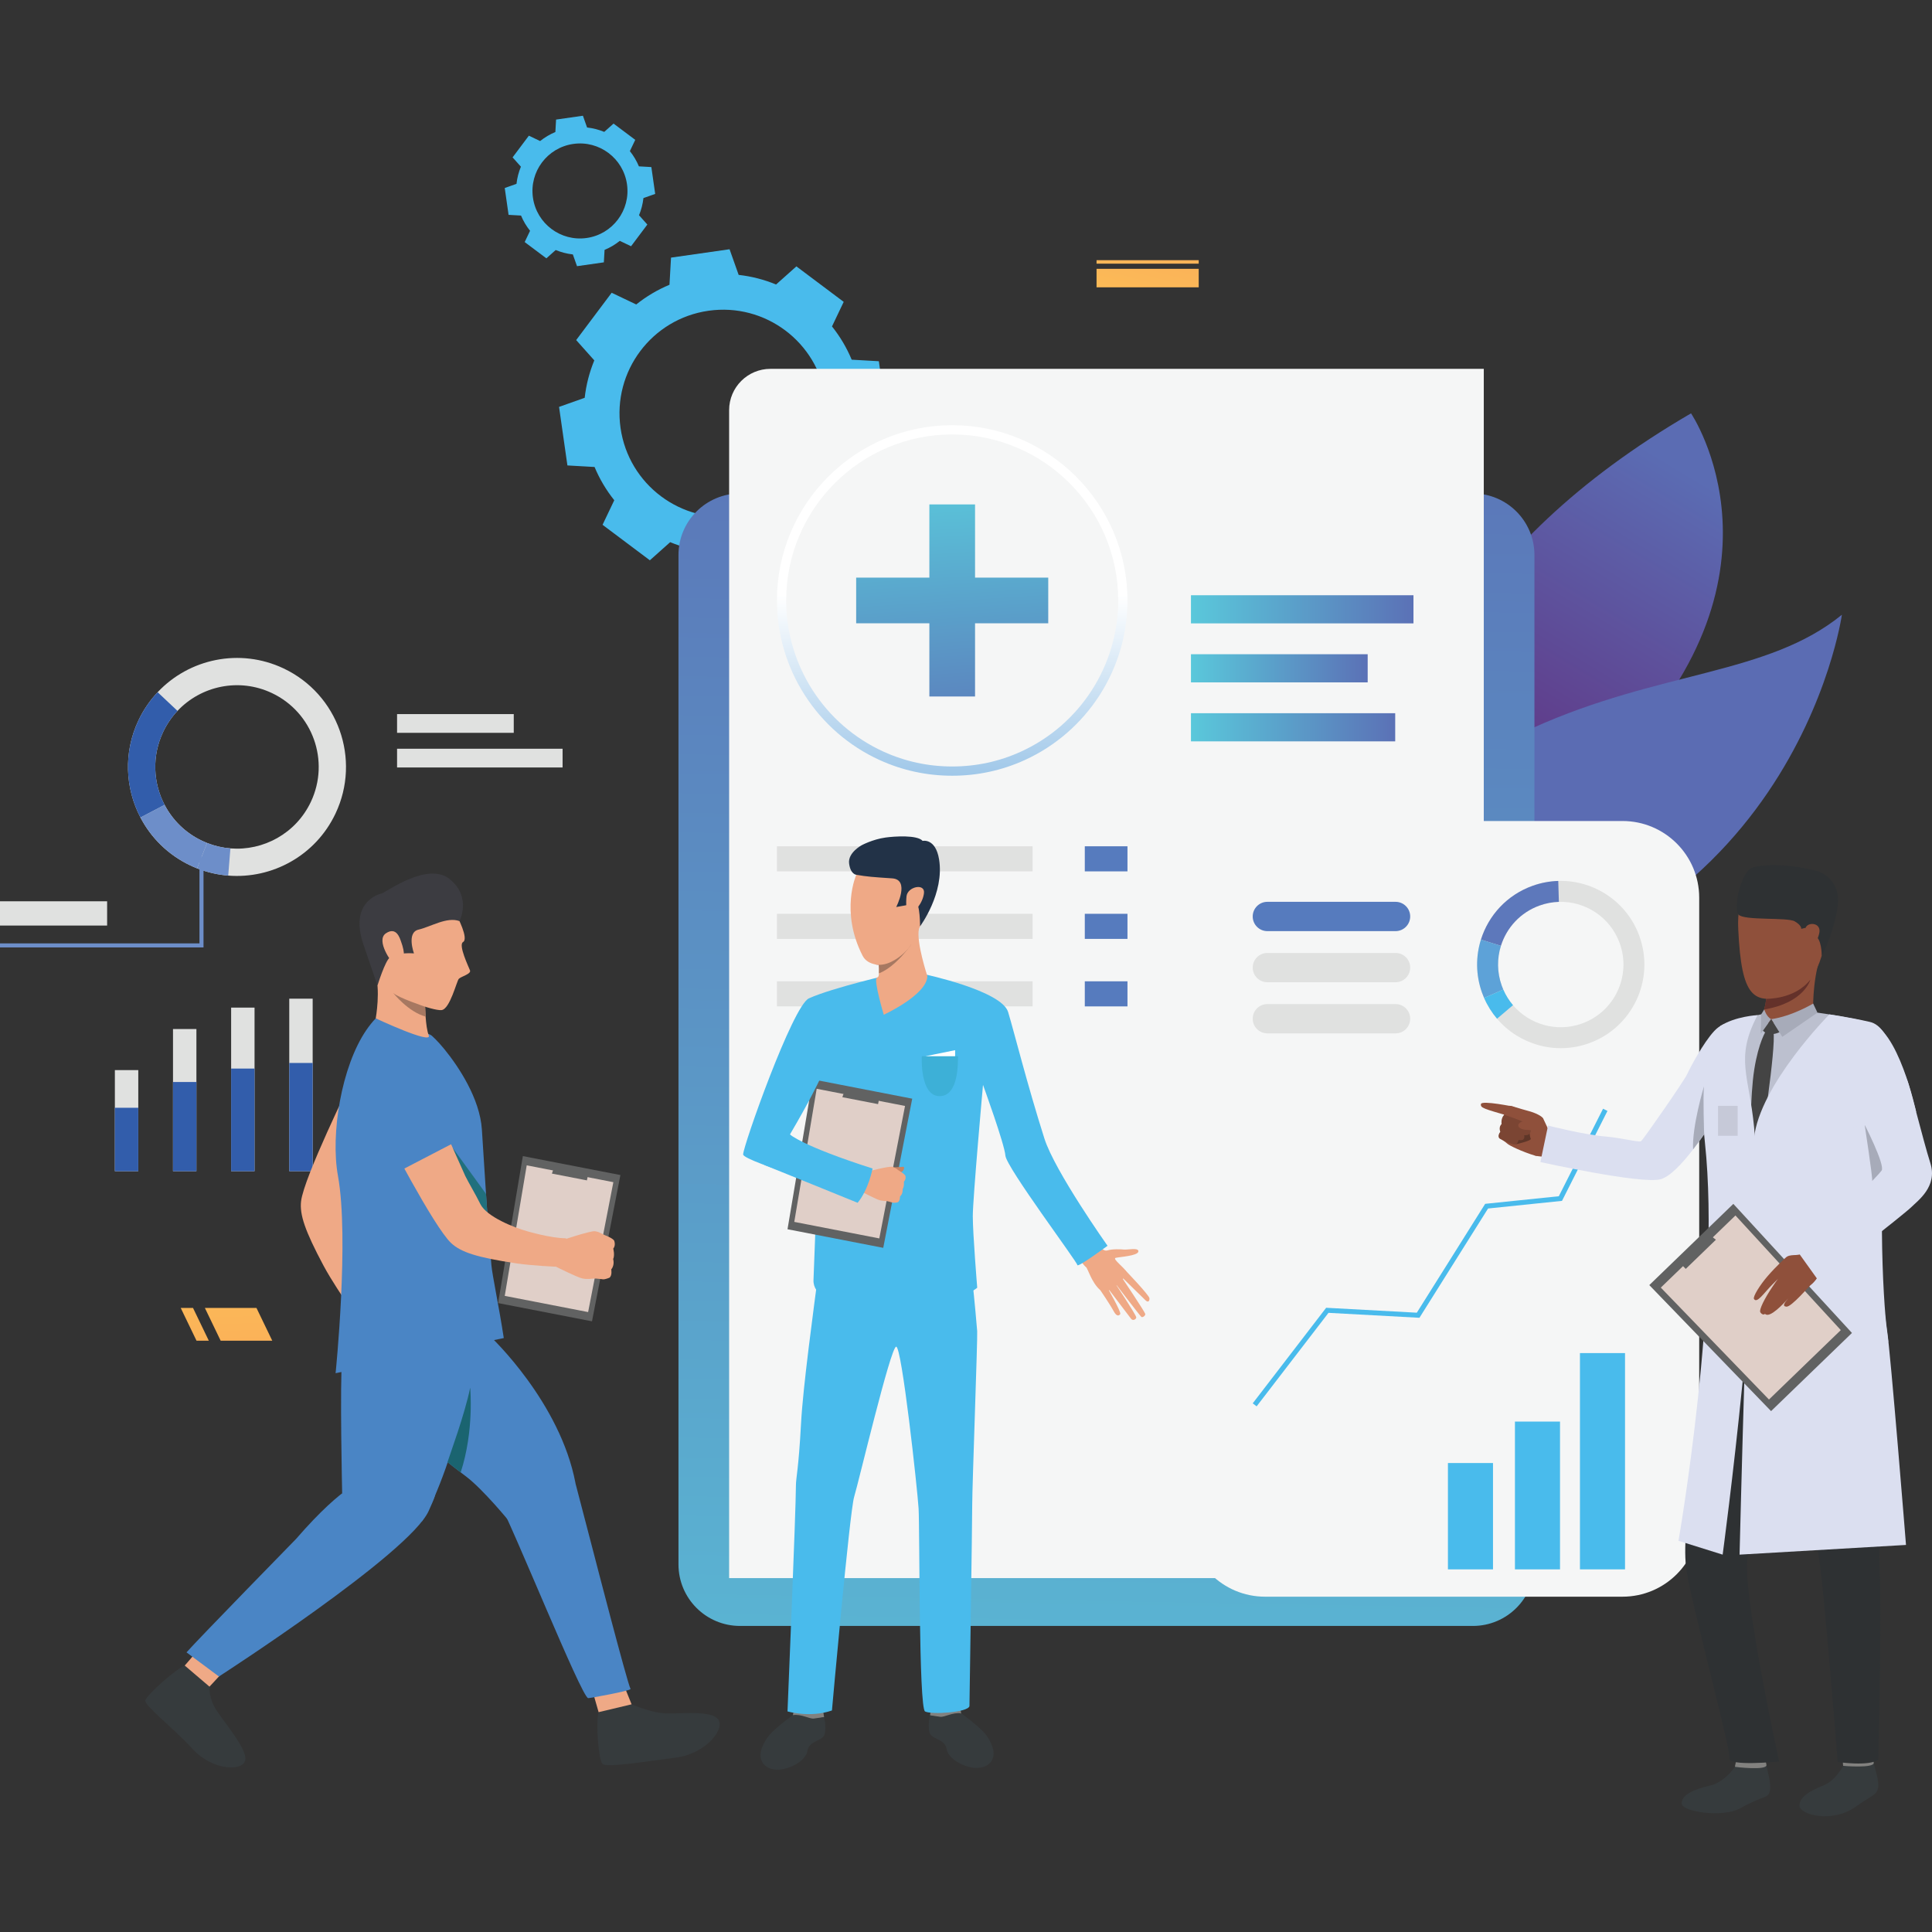 <?xml version="1.0" encoding="utf-8"?>
<!-- Generator: Adobe Illustrator 16.0.0, SVG Export Plug-In . SVG Version: 6.00 Build 0)  -->
<!DOCTYPE svg PUBLIC "-//W3C//DTD SVG 1.1//EN" "http://www.w3.org/Graphics/SVG/1.1/DTD/svg11.dtd">
<svg version="1.1" id="Layer_1" xmlns="http://www.w3.org/2000/svg" xmlns:xlink="http://www.w3.org/1999/xlink" x="0px" y="0px"
	 width="3061.417px" height="3061.417px" viewBox="0 0 3061.417 3061.417" enable-background="new 0 0 3061.417 3061.417"
	 xml:space="preserve">
<rect x="0" y="0" width="3061.417" height="3061.417" fill="#333333" stroke="none"/>
<g>
	<g>
		<g>
			<path fill="#49BBEC" d="M942.141,739.978c7.984,19.173,18.56,36.851,31.219,52.68l-18.566,38.934l37.486,28.117l37.485,28.117
				l32.184-28.719c18.739,7.723,38.667,12.931,59.311,15.229l14.39,40.625l46.39-6.623l46.39-6.624l2.446-43.031
				c19.174-7.984,36.85-18.559,52.678-31.218l38.934,18.567l28.117-37.487l28.119-37.487l-28.721-32.182
				c7.723-18.739,12.931-38.667,15.231-59.311l40.623-14.39l-6.621-46.387l-6.626-46.39l-43.03-2.446
				c-7.984-19.176-18.562-36.849-31.218-52.678l18.563-38.937l-37.482-28.116l-37.487-28.117l-32.182,28.721
				c-18.736-7.726-38.667-12.932-59.311-15.232l-14.393-40.625l-46.387,6.623l-46.387,6.626l-2.447,43.028
				c-19.178,7.987-36.851,18.562-52.681,31.223L969.234,463.9l-28.119,37.484l-28.117,37.485l28.721,32.184
				c-7.725,18.737-12.93,38.667-15.23,59.309l-40.625,14.392l6.623,46.389l6.625,46.388L942.141,739.978z M1122.65,492.417
				c89.773-12.819,172.938,49.566,185.757,139.338s-49.564,172.94-139.336,185.757c-89.774,12.816-172.941-49.566-185.761-139.336
				C970.492,588.402,1032.877,505.234,1122.65,492.417z"/>
		</g>
		<g>
			<path fill="#49BBEC" d="M825.612,341.567c3.661,8.793,8.509,16.897,14.312,24.151l-8.512,17.848l17.186,12.893l17.185,12.892
				l14.754-13.169c8.59,3.541,17.728,5.929,27.19,6.983l6.598,18.624l21.267-3.036l21.267-3.038l1.121-19.725
				c8.791-3.662,16.895-8.509,24.15-14.314l17.85,8.514l12.891-17.188l12.891-17.183l-13.168-14.756
				c3.542-8.589,5.928-17.724,6.984-27.19l18.623-6.596l-3.036-21.265l-3.036-21.268l-19.727-1.122
				c-3.662-8.791-8.509-16.892-14.313-24.151l8.512-17.848l-17.186-12.892l-17.185-12.89l-14.755,13.166
				c-8.589-3.541-17.727-5.924-27.189-6.982l-6.598-18.622l-21.267,3.036l-21.267,3.036l-1.121,19.727
				c-8.79,3.66-16.895,8.509-24.149,14.312l-17.851-8.511l-12.89,17.186l-12.89,17.186l13.166,14.753
				c-3.542,8.591-5.928,17.727-6.983,27.192l-18.624,6.597l3.036,21.265l3.038,21.265L825.612,341.567z M908.365,228.077
				c41.156-5.878,79.283,22.724,85.16,63.878c5.876,41.157-22.724,79.282-63.879,85.161c-41.156,5.875-79.284-22.724-85.161-63.878
				C838.611,272.081,867.209,233.953,908.365,228.077z"/>
		</g>
		<g>
			<rect x="1702.591" y="1271.915" fill="#F3F3F3" width="10.858" height="1139.106"/>
		</g>
		<rect x="1708.022" y="1131.548" fill="#FFFFFF" width="117.039" height="29.691"/>
		<rect x="1708.022" y="1186.437" fill="#FFFFFF" width="93.65" height="29.691"/>
		<rect x="1713.449" y="2478.504" fill="#FFFFFF" width="122.82" height="39.59"/>
		<g>
			<g>
				<g>
					<g>
						
							<linearGradient id="SVGID_1_" gradientUnits="userSpaceOnUse" x1="2584.013" y1="-9416.861" x2="3100.36" y2="-9416.861" gradientTransform="matrix(0.29 0.957 -0.957 0.29 -7700.388 1167.342)">
							<stop  offset="0" style="stop-color:#5AC8DB"/>
							<stop  offset="1" style="stop-color:#5B71B6"/>
						</linearGradient>
						<path fill="url(#SVGID_1_)" d="M2158.88,874.75c0,0,237.559,281.676,86.861,464.072
							c-150.696,182.398-192.159,3.558-192.159,3.558s-90.187,16.747,66.029-211.393
							C2193.246,1023.454,2158.88,874.75,2158.88,874.75z"/>
					</g>
				</g>
			</g>
			<g>
				<g>
					<g>
						<linearGradient id="SVGID_2_" gradientUnits="userSpaceOnUse" x1="2346.056" y1="1265.581" x2="2661.844" y2="741.373">
							<stop  offset="0" style="stop-color:#613080"/>
							<stop  offset="1" style="stop-color:#5B6CB3"/>
						</linearGradient>
						<path fill="url(#SVGID_2_)" d="M2679.58,654.965c0,0,176.486,260.488-130.78,560.544
							c-307.27,300.058-284.429,479.024-284.429,479.024S1950.217,1079.566,2679.58,654.965z"/>
					</g>
				</g>
			</g>
			<g>
				<g>
					<g>
						
							<linearGradient id="SVGID_3_" gradientUnits="userSpaceOnUse" x1="6432.673" y1="-897.187" x2="6378.99" y2="-1039.287" gradientTransform="matrix(0.29 0.957 -0.957 0.29 -7700.388 1167.342)">
							<stop  offset="0" style="stop-color:#613080"/>
							<stop  offset="1" style="stop-color:#5B6CB3"/>
						</linearGradient>
						<path fill="url(#SVGID_3_)" d="M2207.017,1581.347c-128.912,11.632,20.658-336.93,222.055-427.925
							c201.398-90.995,371.783-83.277,489.543-179.289C2918.614,974.133,2841.81,1524.06,2207.017,1581.347z"/>
					</g>
				</g>
			</g>
		</g>
		<g>
			<rect x="1395.745" y="1271.915" fill="#F3F3F3" width="10.855" height="1139.106"/>
		</g>
		<g>
			<rect x="2167.73" y="1271.915" fill="#F3F3F3" width="10.856" height="1139.106"/>
		</g>
		<rect x="629.185" y="1131.548" fill="#E0E1E0" width="184.905" height="29.691"/>
		<rect x="629.185" y="1186.437" fill="#E0E1E0" width="262.287" height="29.691"/>
		<rect x="1392.852" y="1131.548" fill="#FFFFFF" width="217.089" height="29.691"/>
		<rect x="1392.852" y="1186.437" fill="#FFFFFF" width="138.807" height="29.691"/>
		<rect x="2178.587" y="1131.548" fill="#FFFFFF" width="134.522" height="29.691"/>
		<rect x="2178.587" y="1186.437" fill="#FFFFFF" width="156.791" height="29.691"/>
		<rect x="1401.171" y="2478.504" fill="#FFFFFF" width="122.823" height="39.59"/>
		<rect x="2178.587" y="2478.504" fill="#FFFFFF" width="122.822" height="39.59"/>
		<g>
			<g>
				<rect x="182.023" y="1695.67" fill="#E0E1E0" width="37.095" height="160.181"/>
			</g>
			<g>
				<rect x="274.136" y="1630.592" fill="#E0E1E0" width="37.098" height="225.259"/>
			</g>
			<g>
				<rect x="366.249" y="1596.641" fill="#E0E1E0" width="37.096" height="259.21"/>
			</g>
			<g>
				<rect x="458.362" y="1582.494" fill="#E0E1E0" width="37.096" height="273.356"/>
			</g>
			<g>
				<rect x="182.023" y="1755.356" fill="#325DAB" width="37.095" height="100.494"/>
			</g>
			<g>
				<rect x="274.136" y="1714.529" fill="#325DAB" width="37.098" height="141.321"/>
			</g>
			<g>
				<rect x="366.249" y="1693.226" fill="#325DAB" width="37.096" height="162.625"/>
			</g>
			<g>
				<rect x="458.362" y="1684.353" fill="#325DAB" width="37.096" height="171.498"/>
			</g>
		</g>
		<g>
			<linearGradient id="SVGID_4_" gradientUnits="userSpaceOnUse" x1="1725.925" y1="3232.781" x2="1773.292" y2="542.275">
				<stop  offset="0" style="stop-color:#5AC8DB"/>
				<stop  offset="1" style="stop-color:#5B71B6"/>
			</linearGradient>
			<path fill="url(#SVGID_4_)" d="M1172.631,2576.441h1161.285c53.862,0,97.529-43.664,97.529-97.527V879.466
				c0-53.864-43.667-97.526-97.529-97.526H1172.631c-53.861,0-97.525,43.662-97.525,97.526v1599.448
				C1075.105,2532.777,1118.77,2576.441,1172.631,2576.441z"/>
		</g>
		<path fill="#F5F6F6" d="M2351.187,584.466H1220.851c-36.172,0-65.489,29.323-65.489,65.494v1850.651h1195.825V584.466z"/>
		<linearGradient id="SVGID_5_" gradientUnits="userSpaceOnUse" x1="1887.163" y1="965.507" x2="2239.757" y2="965.507">
			<stop  offset="0" style="stop-color:#5AC8DB"/>
			<stop  offset="1" style="stop-color:#5B71B6"/>
		</linearGradient>
		<rect x="1887.163" y="943.208" fill="url(#SVGID_5_)" width="352.594" height="44.596"/>
		<linearGradient id="SVGID_6_" gradientUnits="userSpaceOnUse" x1="1887.163" y1="1152.45" x2="2210.827" y2="1152.45">
			<stop  offset="0" style="stop-color:#5AC8DB"/>
			<stop  offset="1" style="stop-color:#5B71B6"/>
		</linearGradient>
		<rect x="1887.163" y="1130.152" fill="url(#SVGID_6_)" width="323.664" height="44.596"/>
		<linearGradient id="SVGID_7_" gradientUnits="userSpaceOnUse" x1="1887.163" y1="1058.978" x2="2167.204" y2="1058.978">
			<stop  offset="0" style="stop-color:#5AC8DB"/>
			<stop  offset="1" style="stop-color:#5B71B6"/>
		</linearGradient>
		<rect x="1887.163" y="1036.682" fill="url(#SVGID_7_)" width="280.041" height="44.594"/>
		<g>
			<linearGradient id="SVGID_8_" gradientUnits="userSpaceOnUse" x1="1508.849" y1="1329.862" x2="1508.849" y2="942.659">
				<stop  offset="0" style="stop-color:#7EB4E1"/>
				<stop  offset="1" style="stop-color:#FFFFFF"/>
			</linearGradient>
			<path fill="url(#SVGID_8_)" d="M1508.85,1229.205c-40.053,0-78.673-8.327-114.787-24.753
				c-98.982-44.987-162.943-144.285-162.943-252.975c0-153.144,124.59-277.73,277.73-277.73s277.729,124.587,277.729,277.73
				c0,108.69-63.961,207.988-162.945,252.977C1587.522,1220.878,1548.902,1229.205,1508.85,1229.205z M1508.85,688.409
				c-145.057,0-263.068,118.012-263.068,263.069c0,102.955,60.587,197.013,154.352,239.626
				c34.196,15.555,70.773,23.442,108.717,23.442s74.521-7.888,108.714-23.442c93.77-42.613,154.352-136.671,154.352-239.626
				C1771.915,806.421,1653.908,688.409,1508.85,688.409z"/>
		</g>
		<g>
			<g>
				<rect x="1231.119" y="1341.004" fill="#E0E1E0" width="405.145" height="39.767"/>
			</g>
			<g>
				<rect x="1231.119" y="1447.986" fill="#E0E1E0" width="405.145" height="39.764"/>
			</g>
			<g>
				<rect x="1231.119" y="1554.967" fill="#E0E1E0" width="405.145" height="39.765"/>
			</g>
		</g>
		<g>
			<g>
				<rect x="1718.954" y="1341.004" fill="#567BBE" width="67.625" height="39.767"/>
			</g>
			<g>
				<rect x="1718.954" y="1447.986" fill="#567BBE" width="67.625" height="39.764"/>
			</g>
			<g>
				<rect x="1718.954" y="1554.967" fill="#567BBE" width="67.625" height="39.765"/>
			</g>
		</g>
		<path fill="#F5F6F6" d="M2570.955,2530.096h-566.284c-67.147,0-121.58-54.434-121.58-121.578v-985.988
			c0-67.146,54.433-121.578,121.58-121.578h566.284c67.148,0,121.58,54.433,121.58,121.578v985.988
			C2692.535,2475.662,2638.104,2530.096,2570.955,2530.096z"/>
		<g>
			<g>
				<path fill="#E0E1E0" d="M2597.91,1483.765c-19.839-55.467-72.852-89.534-128.723-87.854
					c-13.523,0.407-27.219,2.907-40.655,7.713c-40.698,14.557-69.878,46.972-81.867,85.267c-8.31,26.544-8.363,55.908,1.724,84.112
					c1.002,2.806,2.097,5.568,3.267,8.262c5.306,12.218,12.266,23.27,20.535,32.982c34.674,40.764,92.208,57.991,145.578,38.905
					C2586.673,1628.505,2622.551,1552.671,2597.91,1483.765z M2506.604,1621.923c-40.019,14.313-83.148,1.396-109.146-29.162
					c-6.198-7.284-11.421-15.569-15.396-24.731c-0.879-2.021-1.694-4.09-2.446-6.196c-7.567-21.144-7.523-43.161-1.294-63.058
					c8.987-28.716,30.864-53.02,61.376-63.93c10.072-3.604,20.339-5.478,30.483-5.788c41.883-1.262,81.632,24.282,96.509,65.871
					C2585.163,1546.592,2558.263,1603.444,2506.604,1621.923z"/>
			</g>
			<g>
				<path fill="#5D78BB" d="M2378.32,1498.775l-31.655-9.885c11.989-38.295,41.169-70.71,81.867-85.267
					c13.437-4.806,27.132-7.306,40.655-7.713l0.992,33.147c-10.145,0.311-20.411,2.185-30.483,5.788
					C2409.185,1445.755,2387.308,1470.059,2378.32,1498.775z"/>
			</g>
			<g>
				<path fill="#5DA2D8" d="M2382.061,1568.029l-30.405,13.234c-1.17-2.693-2.265-5.456-3.267-8.262
					c-10.087-28.204-10.033-57.568-1.724-84.112l31.655,9.885c-6.229,19.896-6.273,41.914,1.294,63.058
					C2380.366,1563.939,2381.182,1566.008,2382.061,1568.029z"/>
			</g>
			<g>
				<path fill="#49BBEC" d="M2372.19,1614.246c-8.27-9.713-15.229-20.765-20.535-32.982l30.405-13.234
					c3.976,9.162,9.198,17.447,15.396,24.731L2372.19,1614.246z"/>
			</g>
		</g>
		<g>
			<rect x="2400.557" y="2252.613" fill="#49BBEC" width="71.424" height="234.184"/>
		</g>
		<g>
			<rect x="2294.378" y="2318.291" fill="#49BBEC" width="71.422" height="168.506"/>
		</g>
		<g>
			<rect x="2503.561" y="2144.075" fill="#49BBEC" width="71.421" height="342.722"/>
		</g>
		<g>
			<polygon fill="#49BBEC" points="1991.229,2228.479 1985.027,2223.709 2101.408,2072.277 2245.052,2080.073 2353.369,1907.58 
				2470.059,1895.537 2540.179,1756.85 2547.164,1760.381 2475.113,1902.883 2357.968,1914.973 2249.229,2088.139 2105.1,2080.313 
							"/>
		</g>
		<path fill="#567BBE" d="M2211.351,1475.452h-203.109c-12.819,0-23.214-10.397-23.214-23.219l0,0
			c0-12.822,10.395-23.219,23.214-23.219h203.109c12.824,0,23.217,10.397,23.217,23.219l0,0
			C2234.567,1465.055,2224.175,1475.452,2211.351,1475.452z"/>
		<path fill="#E0E1E0" d="M2211.351,1556.457h-203.109c-12.819,0-23.214-10.395-23.214-23.216l0,0
			c0-12.827,10.395-23.219,23.214-23.219h203.109c12.824,0,23.217,10.392,23.217,23.219l0,0
			C2234.567,1546.063,2224.175,1556.457,2211.351,1556.457z"/>
		<path fill="#E0E1E0" d="M2211.351,1637.463h-203.109c-12.819,0-23.214-10.395-23.214-23.217l0,0
			c0-12.824,10.395-23.216,23.214-23.216h203.109c12.824,0,23.217,10.392,23.217,23.216l0,0
			C2234.567,1627.068,2224.175,1637.463,2211.351,1637.463z"/>
		<linearGradient id="SVGID_9_" gradientUnits="userSpaceOnUse" x1="384.155" y1="2344.186" x2="369.945" y2="1773.406">
			<stop  offset="0" style="stop-color:#F89E59"/>
			<stop  offset="1" style="stop-color:#FFD256"/>
		</linearGradient>
		<polygon fill="url(#SVGID_9_)" points="349.671,2124.479 431.438,2124.479 406.41,2072.571 324.643,2072.571 		"/>
		<linearGradient id="SVGID_10_" gradientUnits="userSpaceOnUse" x1="314.797" y1="2345.918" x2="300.586" y2="1775.121">
			<stop  offset="0" style="stop-color:#F89E59"/>
			<stop  offset="1" style="stop-color:#FFD256"/>
		</linearGradient>
		<polygon fill="url(#SVGID_10_)" points="311.409,2124.479 330.895,2124.479 305.866,2072.571 286.383,2072.571 		"/>
		<linearGradient id="SVGID_11_" gradientUnits="userSpaceOnUse" x1="1879.731" y1="211.671" x2="1751.839" y2="690.085">
			<stop  offset="0" style="stop-color:#F89E59"/>
			<stop  offset="1" style="stop-color:#FFD256"/>
		</linearGradient>
		<rect x="1737.586" y="425.964" fill="url(#SVGID_11_)" width="161.88" height="29.325"/>
		<linearGradient id="SVGID_12_" gradientUnits="userSpaceOnUse" x1="1873.347" y1="209.964" x2="1745.454" y2="688.379">
			<stop  offset="0" style="stop-color:#F89E59"/>
			<stop  offset="1" style="stop-color:#FFD256"/>
		</linearGradient>
		<rect x="1737.586" y="412.278" fill="url(#SVGID_12_)" width="161.88" height="5.519"/>
		<g>
			<g>
				<g>
					<path fill="#EFA986" d="M591.718,2045.5c0,0-23.501,11.672-45.764,13.866c0,0-21.039-30.845-33.35-53.935
						c-29.364-55.081-38.032-80.865-35.527-102.014c4.502-38.012,79.266-190.102,79.266-190.102l82.988,32.026l-63.532,112.913
						c-5.932,11.567-13.583,30.377-21.487,45.674c-10.361,20.047,2.111,65.93,9.494,85.083
						C563.806,1989.013,577.347,2026.123,591.718,2045.5z"/>
				</g>
			</g>
			<g>
				<g>
					<path fill="#363B3D" d="M332.37,2671.973c0,0-2.447,13.76,7.077,32.138c9.524,18.382,52.192,65.218,49.255,84.452
						c-2.938,19.233-52.247,16.967-83.21-16.899c-30.962-33.866-76.948-69.028-75.252-77.159
						c1.695-8.128,48.131-50.382,64.273-55.995C310.658,2632.893,332.37,2671.973,332.37,2671.973z"/>
				</g>
			</g>
			<g>
				<g>
					<polygon fill="#EFA986" points="349.395,2653.859 331.958,2672.645 292.742,2639.215 310.771,2618.309 					"/>
				</g>
			</g>
			<g>
				<path fill="#4A85C5" d="M295.547,2618.309c19.131-21.689,173.515-179.662,173.515-179.662
					c78.74-90.758,109.549-93.158,109.549-93.158s19.898,0.428,46.907,4.109c3.881,0.541,16.523,0.405,20.577,1.065
					c50.135,8.126,51.531,2.405,33.211,43.481c-30.143,67.533-332.399,262.395-332.399,262.395L295.547,2618.309z"/>
			</g>
			<g>
				<g>
					<path fill="#363B3D" d="M1000.833,2700.635c0,0,24.768,10.8,46.583,13.775s74.375-5.684,89.301,8.65
						s-17.246,55.82-65.655,62.002c-48.414,6.182-110.418,16.428-116.449,9.973c-6.029-6.453-11.065-64.5-6.062-81.975
						C953.555,2695.582,1000.833,2700.635,1000.833,2700.635z"/>
				</g>
			</g>
			<g>
				<g>
					<polygon fill="#EFA986" points="990.438,2674.979 1000.833,2700.635 948.551,2713.061 940.66,2685.588 					"/>
				</g>
			</g>
			<g>
				<g>
					<path fill="#4A85C5" d="M911.962,2350.611c0,0-21.273-81.15,28.698,110.031c0,0,52.668,204.002,58.462,215.61
						c1.374,2.747-66.029,15.084-67.267,14.589c-11.729-4.691-116.666-266.059-142.744-314.322
						C766.146,2334.019,911.962,2350.611,911.962,2350.611z"/>
				</g>
			</g>
			<g>
				<g>
					<g>
						<path fill="#4A85C5" d="M911.983,2350.614l-104.896,60.345c0,0-41.271-50.689-68.611-71.383
							c-2.811-2.097-5.619-4.237-8.468-6.451c-4.036-3.048-8.072-6.174-12.108-9.338c-2.928-2.297-5.895-4.631-8.785-6.964
							c-19.98-15.948-38.657-32.054-48.944-43.962c-29.717-34.306,35.334-251.218,117.478-154.473
							C777.647,2118.389,887.766,2221.78,911.983,2350.614z"/>
					</g>
				</g>
			</g>
			<g>
				<g>
					<g>
						<path fill="#4A85C5" d="M771.095,2092.669c0,0-51.693,237.511-102.643,318.305c0,0-86.528-29.17-126.269-44.749
							c0,0-3.857-171.648-0.022-216.502C545.739,2107.884,771.095,2092.669,771.095,2092.669z"/>
					</g>
				</g>
			</g>
			<g>
				<g>
					<g>
						<path fill="#4A85C5" d="M531.775,2175.961c0,0,21.793-213.424,3.743-312.734c-12.005-66.017,5.364-173.146,44.942-230.947
							c4.797-7.023,9.779-13.266,14.916-18.576c0,0,79.902,21.158,87.899,26.738c1.139,0.793,9.777,8.443,20.719,21.84h0.015
							c22.734,27.887,56.309,78.363,59.574,127.363c2.369,35.65,4.327,68.389,6.556,102.162c0.667,10.275,1.377,20.648,2.114,31.235
							c1.789,25.418,3.832,52.022,6.385,81.357c1.421,16.319,12.419,68.095,19.656,115.835L531.775,2175.961z"/>
					</g>
				</g>
			</g>
			<path fill="#1A6470" d="M730.008,2333.125c-4.036-3.048-8.072-6.174-12.108-9.338c-2.928-2.297-5.895-4.631-8.785-6.964
				c4.195-13.375,26.989-74.39,35.933-117.954C745.047,2198.869,751.652,2266.729,730.008,2333.125z"/>
			<path fill="#21707D" d="M772.254,1923.042c0,0-46.504,70.674-54.748-103.865l52.634,72.63
				C770.807,1902.082,771.517,1912.455,772.254,1923.042z"/>
			<g>
				<g>
					<path fill="#EFA986" d="M595.372,1613.691c0,0,8.331-46.159-1.375-72.997c-9.702-26.811,79.506,45.231,79.506,45.231
						s0,3.73,0.149,9.313c0.12,4.359,0.359,9.854,0.747,15.615c0.805,10.989,2.269,22.959,4.985,29.825
						C685.356,1655.787,595.372,1613.691,595.372,1613.691z"/>
				</g>
			</g>
			<g>
				<path fill="#EFA986" d="M724.379,1451.939c0,0,18.802,35.417,9.33,40.841c-7.825,4.483,8.875,39.23,11.051,44.902
					c2.178,5.677-14.187,9.676-17.679,13.295c-3.492,3.618-14.079,48.367-27.54,49.63c-13.464,1.259-73.947-20.225-90.34-37.498
					c-16.394-17.272-29.424-94.89-18.187-127.516C602.249,1402.968,691.19,1390.063,724.379,1451.939z"/>
			</g>
			<g>
				<path fill="#3C3C41" d="M728.126,1459.608c0,0,19.686-37.982-15.422-66.489c-35.108-28.513-100.521,20.68-107.869,22.524
					c-7.347,1.842-50.921,15.744-29.055,80.552c19.84,58.796,22.388,65.43,22.388,65.43s12.051-39.077,19.721-44.567
					c11.975-8.574,38.094-6.322,38.094-6.322s-12.233-33.138,7.256-37.691C682.728,1468.494,708.489,1452.172,728.126,1459.608z"/>
			</g>
			<g>
				<path fill="#EFA986" d="M635.376,1491.669c-1.686-4.546-7.104-24.071-23.903-12.736c-16.798,11.334,10.1,48.241,13.013,48.736
					C627.397,1528.161,649.566,1529.918,635.376,1491.669z"/>
			</g>
			<path fill="#A77861" d="M674.399,1610.854c-27.646-7.432-51.353-37.438-51.353-37.438c7.554,7.376,50.605,21.823,50.605,21.823
				C673.772,1599.598,674.012,1605.092,674.399,1610.854z"/>
			<g>
				<polygon fill="#616262" points="983.079,1861.96 938.062,2093.739 789.297,2064.846 828.503,1831.936 				"/>
				<polygon fill="#E0CFC8" points="971.914,1873.245 931.934,2079.093 799.812,2053.435 834.631,1846.58 				"/>
				<polygon fill="#616262" points="930.031,1870.418 932.836,1855.97 879.422,1845.595 874.528,1859.64 				"/>
			</g>
			<g>
				<g>
					<g>
						<g>
							<g>
								<path fill="#EFA986" d="M965.68,2024.668c0,0-6.545,2.742-9.989,2.545c0,0-6.245-0.84-10.719-1.17
									c-1.42-0.097-2.661-0.154-3.465-0.104c-3.361,0.196-10.679,1.638-18.886-0.153c-8.196-1.781-41.581-18.586-41.581-18.586
									l3.957-20.622l0.953-19.838c0,0,48.669-16.54,56.502-15.759c0.766,0.08,1.517,0.187,2.216,0.343
									c6.568,1.303,10.905,5.035,14.275,6.108c1.234,0.403,13.242,5.235,14.415,8.919c1.639,5.113,0.698,9.322-1.612,12.184
									c0,0,2.764,10.152-0.13,16.615c0,0,2.851,9.283-3.04,16.297C968.576,2011.447,970.411,2021.191,965.68,2024.668z"/>
							</g>
						</g>
					</g>
				</g>
			</g>
			<g>
				<g>
					<path fill="#EFA986" d="M897.159,1962.18c0,0-4.624,25.83-16.119,45.021c0,0-37.311-1.476-63.19-5.342
						c-61.733-9.22-87.607-17.617-103.104-32.228c-27.851-26.256-105.481-176.901-105.481-176.901l75.153-47.583l52.855,118.289
						c5.761,11.654,16.31,29.002,23.888,44.465c9.934,20.263,54.215,37.572,74,43.053
						C835.161,1950.953,873.035,1962.18,897.159,1962.18z"/>
				</g>
			</g>
			<g>
				<g>
					<path fill="#4A85C5" d="M721.897,1809.459l-85.433,44.419c0,0-16.938-32.781-21.898-43.431
						c-14.231-30.561-36.234-76.744-8.561-96.255c59.72-42.11,85.394,27.77,100.063,66.085
						C710.597,1792.092,721.897,1809.459,721.897,1809.459z"/>
				</g>
			</g>
		</g>
		<g>
			<linearGradient id="SVGID_13_" gradientUnits="userSpaceOnUse" x1="1495.999" y1="754.761" x2="1526.788" y2="1226.075">
				<stop  offset="0" style="stop-color:#5AC8DB"/>
				<stop  offset="1" style="stop-color:#5B71B6"/>
			</linearGradient>
			<rect x="1472.661" y="799.298" fill="url(#SVGID_13_)" width="72.377" height="304.354"/>
			<linearGradient id="SVGID_14_" gradientUnits="userSpaceOnUse" x1="1496" y1="754.762" x2="1526.789" y2="1226.073">
				<stop  offset="0" style="stop-color:#5AC8DB"/>
				<stop  offset="1" style="stop-color:#5B71B6"/>
			</linearGradient>
			<rect x="1356.673" y="915.288" fill="url(#SVGID_14_)" width="304.356" height="72.375"/>
		</g>
		<g>
			<g>
				<g>
					<path fill="#E0E1E0" d="M449.392,1059.18c-69.402-32.837-149.657-15.382-199.603,37.66
						c-12.09,12.841-22.404,27.767-30.36,44.579c-24.09,50.921-21.11,107.693,3.135,154.034
						c16.804,32.121,43.817,59.233,79.111,75.931c3.509,1.66,7.058,3.199,10.618,4.606c16.15,6.368,32.751,10.135,49.326,11.465
						c69.522,5.616,138.423-31.534,170.022-98.313C572.43,1202.928,535.606,1099.973,449.392,1059.18z M492.568,1270.655
						c-23.688,50.071-75.345,77.919-127.465,73.715c-12.423-1.002-24.876-3.825-36.983-8.606c-2.672-1.053-5.332-2.204-7.966-3.451
						c-26.458-12.518-46.71-32.847-59.305-56.922c-18.184-34.75-20.421-77.312-2.354-115.486
						c5.961-12.605,13.697-23.794,22.758-33.424c37.436-39.769,97.615-52.86,149.65-28.241
						C495.547,1128.825,523.149,1206.018,492.568,1270.655z"/>
				</g>
			</g>
			<g>
				<g>
					<path fill="#325DAB" d="M260.85,1275.391l-38.286,20.062c-24.245-46.341-27.225-103.113-3.135-154.034
						c7.956-16.812,18.271-31.737,30.36-44.579l31.465,29.641c-9.061,9.63-16.797,20.818-22.758,33.424
						C240.429,1198.079,242.666,1240.641,260.85,1275.391z"/>
				</g>
			</g>
			<g>
				<g>
					<path fill="#6D8EC9" d="M328.12,1335.764l-15.827,40.225c-3.561-1.408-7.109-2.946-10.618-4.606
						c-35.294-16.698-62.308-43.81-79.111-75.931l38.286-20.062c12.595,24.075,32.847,44.404,59.305,56.922
						C322.788,1333.561,325.448,1334.711,328.12,1335.764z"/>
				</g>
			</g>
			<g>
				<g>
					<path fill="#6D8EC9" d="M361.619,1387.454c-16.575-1.33-33.176-5.097-49.326-11.465l15.827-40.225
						c12.107,4.781,24.561,7.604,36.983,8.606L361.619,1387.454z"/>
				</g>
			</g>
		</g>
		<g>
			<polygon fill="#6D8EC9" points="322.476,1501.28 0.001,1501.28 0.001,1494.87 316.065,1494.87 316.065,1358.258 
				322.476,1358.258 			"/>
		</g>
		<g>
			<rect y="1428.165" fill="#E0E1E0" width="169.744" height="38.453"/>
		</g>
		<g>
			<path fill="#EFA986" d="M1735.819,1962.66c0,0,9.44,21.532,18.481,18.834c9.04-2.701,22.459-1.908,26.67-1.444
				c5.631,0.621,23.949-3.677,22.872,3.169c-1.08,6.848-29.913,8.463-35.949,9.956c-6.03,1.493,15.652,16.821,17.159,22.717
				c1.513,5.896-28.75,40.05-42.275,27.823c-13.525-12.228-19.12-34.221-21.964-35.9c-2.85-1.678-15.264-19.2-15.264-19.2
				L1735.819,1962.66z"/>
			<path fill="#EFA986" d="M1782.636,2012.292c0,0,38.682,40.184,38.814,45.032c0.131,4.852-2.368,6.832-6.154,3.227
				c-3.786-3.604-38.597-37.735-38.597-37.735s37.063,55.304,38.082,59.214c0.597,2.291-4.02,6.391-6.237,4.647
				c-2.226-1.742-42.337-54.396-42.337-54.396s34.507,51.699,34.323,55.26c-0.156,3.113-5.325,5.902-8.17,2.252
				c-2.842-3.654-37.788-49.779-37.788-49.779s22.566,39.254,20.562,42.261c-1.223,1.84-5.051,5.556-10.533-4.765
				c-5.482-10.319-21.153-33.24-21.153-33.24L1782.636,2012.292z"/>
			<g>
				<path fill="#363B3D" d="M1256.469,2717.726c0,0-14.828,10.584-23.046,17.996c-8.213,7.415-19.392,15.479-26.236,34.397
					c-6.927,19.149,3.99,32.905,22.527,34.039c18.54,1.133,46.953-12.865,49.722-29.84c2.74-16.805,24.521-14.826,27.357-26.785
					c2.84-11.957-0.956-26.672-0.956-26.672L1256.469,2717.726z"/>
			</g>
			<g>
				<path fill="#82817F" d="M1258.935,2703.826l-2.466,13.899c0,0,7.634,14.13,49.368,3.136l-2.153-13.695L1258.935,2703.826z"/>
			</g>
			<path fill="#363B3D" d="M1305.837,2720.861c0,0-9.4,1.235-16.096,2.286c-6.696,1.054-19.957-7.502-33.272-5.422l4.095,16.903
				C1260.563,2734.629,1304.907,2726.324,1305.837,2720.861z"/>
			<g>
				<path fill="#363B3D" d="M1523.05,2714.949c0,0,14.829,10.586,23.042,17.998c8.218,7.415,19.394,15.479,26.24,34.398
					c6.927,19.148-3.989,32.904-22.527,34.038c-18.54,1.134-46.955-12.865-49.722-29.84c-2.742-16.804-24.52-14.826-27.359-26.784
					s0.956-26.67,0.956-26.67L1523.05,2714.949z"/>
			</g>
			<g>
				<path fill="#82817F" d="M1520.579,2701.053l2.471,13.896c0,0-7.635,14.133-49.37,3.141l2.153-13.698L1520.579,2701.053z"/>
			</g>
			<g>
				<path fill="#49BBEC" d="M1540.551,2384.825c0,30.548-4.371,318.759-4.371,318.759c-3.053,10.181-60.126,13.516-70.31,8.424
					c-10.184-5.09-8.402-290.892-10.283-321.69c-1.881-30.806-26.637-257.421-35.563-256.399
					c-8.927,1.015-59.406,214.488-66.533,237.908c-7.129,23.42-35.197,338.555-35.197,338.555
					c-34.819,12.116-70.416,1.459-70.416,1.459s13.31-319.161,13.324-357.061c0.005-14.057,4.152-24.705,8.135-99.482
					c3.036-56.996,18.899-173.797,29.518-254.162c0.378-2.855,0.737-5.608,1.092-8.234c2.077-15.639,3.641-27.134,4.386-32.646
					c0.327-2.384,0.502-3.652,0.502-3.652c2.859-1.317,5.852-2.531,8.968-3.653c74.579-26.793,218.422,1.57,218.422,1.57
					s0.083,0.705,0.245,2.037c0.189,1.613,0.488,4.145,0.876,7.424c0.828,7.087,2.063,17.637,3.48,29.884
					c0.01,0.089,0.02,0.177,0.029,0.265c0.039,0.369,0.088,0.747,0.129,1.121c5.017,43.581,7.502,67.523,11.445,114.034
					C1549.293,2119.482,1540.551,2354.279,1540.551,2384.825z"/>
			</g>
			<g>
				<path fill="#49BBEC" d="M1465.146,1543.815c0,0,122.139,25.933,132.319,59.876c10.184,33.941,29.951,113.658,57.457,200.36
					c16.455,51.864,100.055,170.003,100.055,170.003s-47.836,35.258-47.836,30.505c0-4.752-112.646-155.075-114.005-173.403
					c-1.359-18.328-35.495-112.059-35.495-112.059s-16.171,180.211-16.171,208.043c0,27.834,7.019,113.373,7.019,113.373
					s-49.112,40.787-136.994,36.205c0,0-124.169,0.52-122.451-48.309c1.51-43.041,12.111-300.854,9.396-302.211
					c-2.716-1.359-51.479,59.718-46.728,71.475c4.753,11.756,130.951,53.933,130.951,53.933s3.689,13.591-15.916,44.38
					c0,0-188.497-55.081-189.177-66.621s78.404-235.668,104.229-247.4c37.184-16.889,135.686-39.426,135.686-39.426
					L1465.146,1543.815z"/>
			</g>
			<path fill="#363B3D" d="M1473.68,2718.09c0,0,9.402,1.232,16.097,2.286c6.698,1.054,19.959-7.505,33.273-5.427l-4.097,16.906
				C1518.953,2731.855,1474.612,2723.551,1473.68,2718.09z"/>
			<g>
				<path fill="#EFA986" d="M1469.479,1546.693c-0.589,29.833-69.084,61.238-69.084,61.238s-16.649-55.76-10.878-58.66
					c2.268-1.141,2.988-1.84,3.271-6.912c0.263-4.825-0.048-10.15-0.33-13.528c-0.17-2.111-0.334-3.471-0.334-3.471
					s8.254-8.708,18.75-19.081c18.351-18.142,44.615-44.999,44.657-35.752c0,0.488,0.708,0.733,0.558,1.415
					C1451.657,1492.747,1469.479,1546.693,1469.479,1546.693z"/>
			</g>
			<g>
				<path fill="#A77861" d="M1443.818,1496.416c0,0,0,0-0.005,0.005c-0.114,0.175-2.563,3.84-6.747,9.102
					c-8.866,11.154-25.537,29.478-44.278,36.837c0.263-4.825-0.048-10.15-0.33-13.528c-1.917-0.051-3.834-0.271-5.737-0.694
					c5.141-8.977,12.56-18.389,12.56-18.389l11.594-3.469L1443.818,1496.416z"/>
			</g>
			<g>
				<path fill="#EFA986" d="M1454.905,1474.547c-4.998,10.87-9.742,18.748-11.087,21.869c0,0,0,0-0.005,0.005
					c-0.874,2.034-3.262,5.35-6.747,9.102c-9.519,10.254-27.214,23.779-44.608,23.309c-1.917-0.051-3.834-0.271-5.737-0.694
					c-7.023-1.533-15.316-4.798-19.882-13.731c-36.036-70.558-9.945-128.252-9.945-128.252s98.538-27.867,113.957,1.796
					C1481.665,1408.758,1466.646,1449.005,1454.905,1474.547z"/>
			</g>
			<g>
				<path fill="#223247" d="M1356.894,1386.153c0,0-9.15-0.507-11.412-17.857c-2.237-17.14,19.896-28.939,19.896-28.939
					s17.227-9.344,37.674-12.193c14.635-2.044,50.53-4.34,58.949,5.286c0,0,20.457-4.755,26.032,29.206
					c8.842,53.877-30.129,106.193-30.129,106.193s0.33-35.199-7.431-39.861c-7.762-4.662-14.463,6.427-14.463,6.427l-15.88,2.842
					c0,0,22.503-43.501-6.427-45.428C1384.774,1389.898,1373.455,1389.173,1356.894,1386.153z"/>
			</g>
			<g>
				<path fill="#EFA986" d="M1436.447,1420.384c1.513-15.506,29.554-21.428,27.675-5.175c-1.878,16.251-15.688,31.869-22.065,31.318
					C1435.676,1445.979,1435.295,1432.203,1436.447,1420.384z"/>
			</g>
			<g>
				<polygon fill="#616262" points="1445.483,1740.952 1399.574,1977.305 1247.878,1947.841 1287.855,1710.336 				"/>
				<polygon fill="#E0CFC8" points="1434.096,1752.459 1393.327,1962.371 1258.598,1936.203 1294.103,1725.27 				"/>
				<polygon fill="#616262" points="1391.386,1749.578 1394.247,1734.844 1339.778,1724.265 1334.788,1738.584 				"/>
			</g>
			<path fill="#C98462" d="M1415.763,1849.696c0,0,11.598-0.32,15.151-0.835c3.553-0.512,1.206,7.041-2.915,8.465
				C1423.876,1858.751,1415.763,1849.696,1415.763,1849.696z"/>
			<path fill="#EFA986" d="M1422.544,1905.095c0,0-5.068,1.23-7.541,0.687c0,0-4.432-1.335-7.638-2.092
				c-1.02-0.236-1.913-0.418-2.5-0.479c-2.461-0.245-7.934-0.049-13.679-2.299c-5.737-2.242-25.207-12.227-25.207-12.227
				l5.568-18.101l4.195-14.339c0,0,32.906-8.756,38.495-7.28c0.546,0.146,1.077,0.311,1.567,0.505
				c4.611,1.706,7.325,4.917,9.646,6.084c0.849,0.435,8.994,5.332,9.419,8.138c0.595,3.9-0.575,6.842-2.58,8.649
				c0,0,0.825,7.682-2.023,12.033c0,0,0.992,7.063-4.093,11.471C1426.174,1895.846,1426.378,1903.121,1422.544,1905.095z"/>
			<path fill="#49BBEC" d="M1382.663,1851.606c0,0-6.113,33.036-23.683,54.313c0,0-130.654-53.125-147.144-59.609
				c-16.484-6.482,59.908-209.483,59.908-209.483l56.206,19.135l-30.194,57.103c0,0-14.95,31.989-46.045,84.609
				C1251.712,1797.674,1270.847,1815.845,1382.663,1851.606z"/>
			<path fill="#3DB0D7" d="M1460.651,1673.688c0,0-3.451,63.232,28.168,63.232c31.617,0,28.74-56.91,29.316-63.232H1460.651z"/>
			<polygon fill="#FFFFFF" points="1466.272,1673.688 1513.482,1673.688 1513.482,1664.092 			"/>
		</g>
		<g>
			<g>
				<g>
					<path fill="#8F503B" d="M2457.814,1799.066c0,0-10.744-23.23-12.494-26.73c-1.75-3.495-12.017-9.048-24.219-12.121
						c-11.849-2.987-27.969-8.97-29.813-7.821c-1.84,1.147-3.995,1.311-6.187,6.429c-2.191,5.119-1.232,10.649-1.232,10.649
						s-5.67,5.038-3.969,11.767c0,0-5.116,4.984-1.939,12.31c0,0-4.86,5.002-2.099,10.13c0,0,9.514,5.397,12.455,8.414
						c2.946,3.015,23.503,12.893,44.681,19.332C2432.998,1831.424,2455.062,1830.734,2457.814,1799.066z"/>
				</g>
			</g>
			<g>
				<g>
					<path fill="#8F503B" d="M2432.998,1831.424c0,0,26.27,4.582,35.172-0.547c8.907-5.128-1.458-31.886-1.458-31.886l-16.633-10.05
						L2432.998,1831.424z"/>
				</g>
			</g>
			<g>
				<g>
					<path fill="#5E3628" d="M2423.247,1787.808c0,0,0.402,12.851,2.339,16.404c1.939,3.551-24.229,9.084-24.229,9.084
						S2407.636,1788.713,2423.247,1787.808z"/>
				</g>
			</g>
			<g>
				<g>
					<path fill="#7B4533" d="M2394.584,1753.508c0,0,28.689,13.936,27.018,18.833c-1.675,4.897-5.262,5.682-5.262,5.682
						l9.208,11.094c0,0,1.948,10.785-10.368,9.759c0,0,2.863,9.885-8.912,7.475c0,0-1.018,7.366-6.67,7.211
						c-5.649-0.152-23.735-9.883-23.735-9.883s-3.427-3.982,1.572-10.339c0,0-3.407-6.781,1.99-12.254c0,0-1.647-8.907,4.237-14.763
						c0,0-0.595-9.879,7.868-14.072C2391.53,1752.25,2393.38,1752.91,2394.584,1753.508z"/>
				</g>
			</g>
			<g>
				<g>
					<path fill="#8F503B" d="M2444.466,1771.802c0,0-21.884,0.469-33.718,5.971c-2.68,1.242-5.046,2.937-4.9,5.893
						c0.147,2.956,4.611,6.495,14.104,6.778c9.489,0.281,21.626,4.987,21.626,4.987S2451.414,1792.863,2444.466,1771.802z"/>
				</g>
			</g>
			<g>
				<path fill="#8F503B" d="M2383.859,1766.38c0,0,32.561,11.149,34.788,13.855c2.23,2.711,6.434-9.244,4.368-11.426
					c-2.065-2.183-27.556-15.778-30.368-16.528C2389.839,1751.529,2380.408,1758.162,2383.859,1766.38z"/>
			</g>
			<g>
				<path fill="#8F503B" d="M2398.746,1753.646c0,0-51.001-10.448-52.039-4.232c-1.042,6.213,3.899,7.259,45.692,19.454
					C2433.037,1780.724,2398.746,1753.646,2398.746,1753.646z"/>
			</g>
			<g>
				<path fill="#363B3D" d="M2749.228,2799.689c0,0-16.254,24.321-39.053,29.576c-22.799,5.252-45.259,13.607-45.431,27.994
					c-0.172,14.388,65.919,22.973,92.01,8.466c38.938-21.651,42.899-15.122,47.217-25.942c4.315-10.824-5.187-39.758-4.905-43.199
					C2799.41,2792.331,2749.228,2799.689,2749.228,2799.689z"/>
			</g>
			<g>
				<path fill="#82817F" d="M2751.754,2787.695c0,0-2.968,11.747-2.526,11.994c0.441,0.25,51.379,6.318,49.838-3.105
					c-1.25-7.646-3.033-15.953-3.033-15.953L2751.754,2787.695z"/>
			</g>
			<g>
				<path fill="#363B3D" d="M2920.653,2798.08c0,0-11.597,23.258-31.405,31.186c-21.173,8.467-38.152,18.201-37.769,32.221
					c0.386,14.018,51.763,28.225,89.143,1.322c23.61-17.001,31.095-17.084,34.886-27.789c3.786-10.703-6.577-38.523-6.437-41.883
					C2969.246,2788.982,2920.653,2798.08,2920.653,2798.08z"/>
			</g>
			<g>
				<path fill="#82817F" d="M2920.075,2785.999c0,0,0.136,11.856,0.578,12.081c0.437,0.225,49.666,4.279,48.418-4.943
					c-0.995-7.329-4.781-16.178-4.781-16.178L2920.075,2785.999z"/>
			</g>
			<g>
				<path fill="#2E3133" d="M2739.568,2075.408c0,0-45.739,201.748-56.188,263.202c-8.893,52.302-15.979,106.769-11.72,144.527
					c5.276,46.746,71.448,289.021,68.684,302.728c-2.767,13.705,78.895,5.369,78.895,5.369s-59.977-273.425-49.924-323.722
					c7.446-37.252,72.688-284.725,82.686-272.028c9.999,12.692,22.398,233.551,29.804,270.213
					c7.402,36.664,30.136,326.353,30.136,326.353s50.826,7.499,64.397-3.99c0,0,6.184-247.358,1.461-316.096
					c-1.796-26.192,30.696-314.084-10.965-429.979C2944.816,1980.731,2739.568,2075.408,2739.568,2075.408z"/>
			</g>
			<g>
				<path fill="#DBDFF0" d="M2440.869,1841.367c0,0,158.448,35.133,189.978,27.373c14.574-3.587,33.773-23.707,52.015-47.359
					c6.017-7.789,11.914-15.965,17.525-24.06c0.018-0.015,0.018-0.031,0.018-0.031c22.381-32.315,39.924-63.294,39.924-63.294
					s66.157-77.529,13.066-112.092c0,0-19.268-7.221-36.958,11.744c-17.707,18.964-38.479,58.636-43.123,68.751
					c-4.64,10.104-69.625,103.837-72.989,105.948c-3.368,2.111-31.764-5.363-54.534-7.254c-37.121-3.1-92.755-17.555-92.755-17.555
					L2440.869,1841.367z"/>
			</g>
			<path fill="#BCC0CF" d="M2803.054,1604.609c0,0-68.106,14.084-76.188,21.238c-8.773,7.621-24.243,82.212-25.17,102.992
				c-0.92,20.777,8.213,107.573,16.986,139.896c8.773,32.322,7.162,191.518,1.619,236.309c0,0,137.127,38.945,271.953,21.4
				c0,0-22.6-167.488-17.202-211.776c6.912-56.743,23.547-187.468,23.547-187.468s-11.937-91.063-23.94-101.22
				c-12.004-10.159-94.726-21.372-94.726-21.372H2803.054z"/>
			<path fill="#8F503B" d="M2831.206,1394.02c0,0-81.923-30.316-76.802,78.554c5.121,108.87,24.321,119.935,78.212,104.729
				c53.894-15.202,58.408-83.915,65.422-116.971C2905.058,1427.281,2857.998,1398.771,2831.206,1394.02z"/>
			<path fill="#8F503B" d="M2792.338,1619.348c0,0,16.86,11.15,80.785-17.013c0,0-1.809-43.824,10.732-84.758
				c12.537-40.936-85.782,54.578-85.782,54.578c1.029,0.73,1.226,4.817,0.639,10.526c-0.498,4.836-1.561,10.831-3.155,16.916
				C2791.967,1613.283,2792.338,1607.402,2792.338,1619.348z"/>
			<path fill="#2E3133" d="M2886.656,1514.33c0,0,0.232-29.083-11.863-31.76c-12.094-2.677-13.688-12.349-13.688-12.349
				l-6.941,1.611c0,0,1.271-5.123-10.256-11.877c-11.531-6.759-80.504-0.823-89.161-10.744c-8.659-9.924,3.896-68.854,22.715-74.64
				c18.816-5.781,62.533-5.252,102.472,5.965c0,0,30.323,7.65,32.614,43.341C2914.032,1446.983,2896.495,1498.56,2886.656,1514.33z"
				/>
			<path fill="#64312A" d="M2795.557,1599.598c63.502-10.677,72.989-46.785,73.132-47.351
				c-24.683,31.832-69.977,30.435-69.977,30.435C2798.214,1587.518,2797.151,1593.513,2795.557,1599.598z"/>
			<path fill="#444444" d="M2798.357,1633.648c0,0-11.564,17.059-18.545,60.847c-6.978,43.788-5.793,119.224-5.793,119.224
				l16.078,1.953c0,0,24.336-153.847,20.149-180.65L2798.357,1633.648z"/>
			<path fill="#8F503B" d="M2861.104,1470.222c3.618-9.594,24.052-8.385,21.957,6.827c-2.09,15.208-18.977,38.633-25.758,34.237
				C2850.522,1506.896,2856.114,1483.451,2861.104,1470.222z"/>
			<path fill="#DBDFF0" d="M2725.991,1625.775c0,0-38.695,51.197-24.359,185.149c25.905,242.058-41.934,630.624-41.934,630.624
				l69.987,21.903c0,0,66.881-496.724,49.851-676.996c-7.765-82.151-30.799-109.486,5.54-177.928
				C2785.076,1608.528,2749.688,1610.32,2725.991,1625.775z"/>
			<path fill="#DBDFF0" d="M2898.747,1607.402c0,0-110.775,111.896-119.454,196.727c-8.674,84.828-22.807,659.323-22.807,659.323
				l263.731-15.358c0,0-24.245-303.264-30.157-341.197c-5.913-37.939-18.159-255.764,8.538-356.838
				c14.338-54.302-2.719-123.189-35.483-130.711C2930.352,1611.829,2898.747,1607.402,2898.747,1607.402z"/>
			<path fill="#DBDFF0" d="M2936.186,1621.898c0,0-42.664,11.75-19.192,90.054c18.387,61.333,20.867,74.504,20.867,74.504
				l98.448-24.591c0,0-28.866-134.722-75.97-141.964C2960.339,1619.901,2945.341,1617.766,2936.186,1621.898z"/>
			<polygon fill="#616262" points="2613.454,2036.339 2806.417,2236.033 2934.584,2112.182 2746.631,1907.65 			"/>
			<polygon fill="#E0CFC8" points="2631.695,2040.312 2803.075,2217.664 2916.901,2107.668 2749.973,1926.018 			"/>
			<polygon fill="#616262" points="2671.186,2010.676 2659.157,1998.228 2705.176,1953.758 2719.002,1964.471 			"/>
			<path fill="#A7ABB9" d="M2873.099,1590.222c0,0-33.415,20.156-66.48,24.694l17.591,28.063l55.724-38.37L2873.099,1590.222z"/>
			<path fill="#A7ABB9" d="M2795.557,1599.598c0,0,3.521,11.552,11.062,15.318l-16.521,23.037l0.604-30.551L2795.557,1599.598z"/>
			<path fill="#444444" d="M2806.618,1614.916l-13.083,18.242c0,0,8.278,10.47,26.106,2.535L2806.618,1614.916z"/>
			<path fill="#A7ABB9" d="M2682.861,1821.363v0.018c6.017-7.789,11.914-15.965,17.525-24.06c0.018-0.015,0.018-0.031,0.018-0.031
				s-2.112-59.02-0.268-75.975C2700.137,1721.315,2680.854,1784.893,2682.861,1821.363z"/>
			<path fill="#A7ABB9" d="M2954.709,1782.248c0,0,12.862,83.701,11.96,89.067
				C2965.766,1876.682,3024.902,1854.504,2954.709,1782.248z"/>
			<rect x="2722.385" y="1752.294" fill="#C6C9D8" width="31.09" height="47.464"/>
			<path fill="#8F503B" d="M2860.578,1979.857c0,0-2.847,5.631-7.577,7.529c-8.167,3.275-21.227-1.922-26.282,9.764
				c-5.053,11.686,27.524,39.135,35.691,40.563c8.167,1.427,19.733-11.939,27.274-37.716
				C2897.228,1974.223,2860.578,1979.857,2860.578,1979.857z"/>
			<path fill="#8F503B" d="M2828.99,1993.479c0,0-14.025,12.537-27.889,28.479c-12.161,13.984-23.869,32.771-21.777,36.314
				c4.655,7.881,15.97-9.718,28.972-22.733c11.972-11.985,9.994-9.888,9.994-9.888s0.02-1.277-10.437,14.436
				c-11.239,16.895-21.029,35.417-18.372,39.531c1.294,2.004,6.528,6.902,9.036-1.175c-2.245,3.778-2.644,2.849-1.141,3.997
				c7.771,5.93,28.199-16.166,36.308-24.945c-6.187,6.784-9.987,12.453-2.979,13.031c8.021,0.655,35.464-31.951,46.436-42.637
				C2889.109,2016.23,2828.99,1993.479,2828.99,1993.479z"/>
			<path fill="#DBDFF0" d="M2931.084,1627.144c-8.931,3.456-12.31,19.31-8.64,65.252c3.665,45.94,19.843,67.075,25.876,77.702
				c6.034,10.628,39.221,76.135,33.255,84.751c-5.966,8.618-62.306,64.204-65.567,68.729c-3.262,4.529-66.162,61.469-66.162,61.469
				l32.024,44.748c0,0,135.833-106.096,146.43-116.689c10.596-10.591,42.273-32.846,30.556-69.851
				c-11.907-37.611-33.308-125.655-37.108-132.54C3017.946,1703.832,2990.133,1604.279,2931.084,1627.144z"/>
		</g>
	</g>
</g>
</svg>

